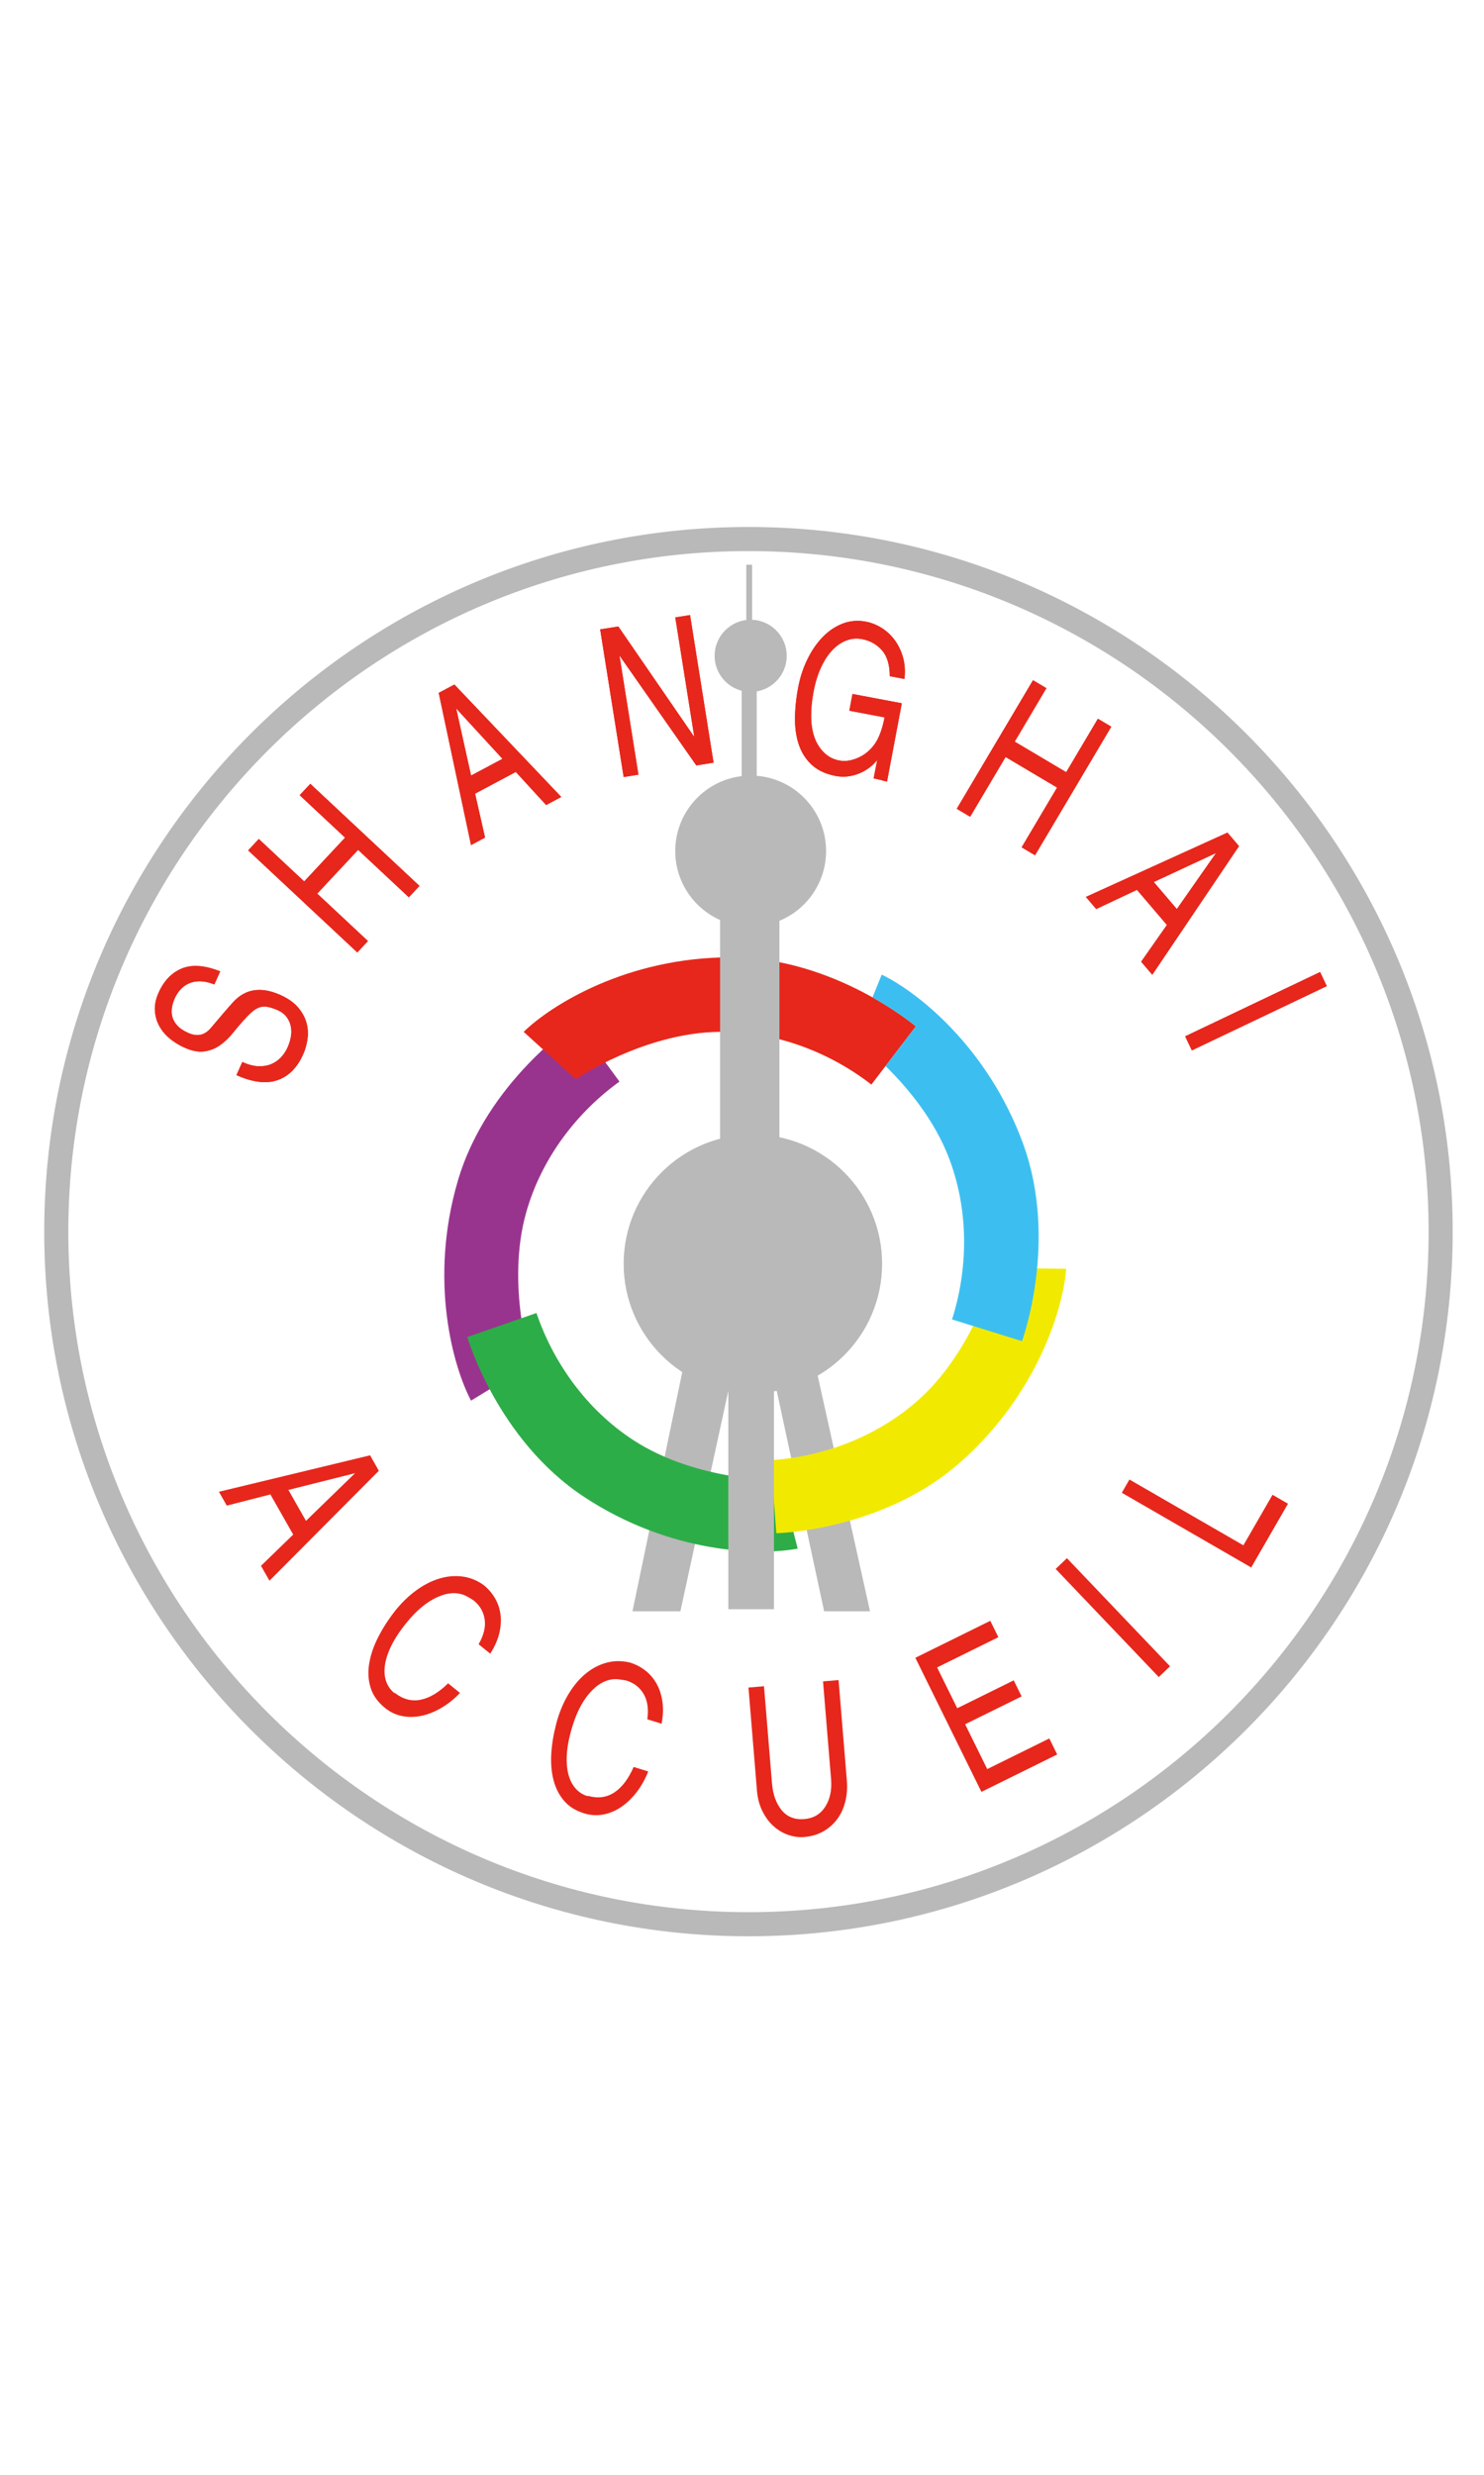 <svg xmlns="http://www.w3.org/2000/svg" xmlns:xlink="http://www.w3.org/1999/xlink" version="1.1" id="Layer_1" x="0px" y="0px" width="60" height="100" viewBox="0 -42.91 135.5 225.82" xml:space="preserve"><rect x="0" y="-42.91" width="135.5" height="225.82" fill="#FFFFFF"/><clipPath id="clip-4dcb5981"><rect x="0" y="0" width="135.5" height="137.75" /></clipPath><g clip-path="url(#clip-4dcb5981)">
<polygon fill="#B9B9BA" points="62.5,81.305 57.75,104.117 62.125,104.117 66.625,83.43 "/>
<polygon fill="#B9B9BA" points="70.813,83.492 75.249,104.117 79.438,104.117 74.188,80.492 "/>
<g>
	<defs>
		<rect id="SVGID_1_" x="-8.5" y="-8.07" width="153.07" height="153.07"/>
	</defs>
	<clipPath id="SVGID_2_">
		<use xlink:href="#SVGID_1_" overflow="visible"/>
	</clipPath>
	<path clip-path="url(#SVGID_2_)" fill="#99348E" d="M56.561,55.781l-3.955-5.393c0,0-8.133,5.344-10.804,14.455   c-2.663,9.082-0.428,16.967,1.208,20.052l5.475-3.347c0,0-2.314-7.213-0.437-13.838C49.489,62.625,52.816,58.482,56.561,55.781"/>
	<path clip-path="url(#SVGID_2_)" fill="#E7271C" d="M79.563,56.055l4.062-5.312c0,0-7.415-6.302-16.911-6.302   c-9.463,0-16.401,4.364-18.901,6.802l4.75,4.312c0,0,6.271-4.25,13.156-4.312C71.005,51.195,75.916,53.222,79.563,56.055"/>
	<path clip-path="url(#SVGID_2_)" fill="#2DAD48" d="M48.983,76.898l-6.317,2.196c0,0,2.721,9.344,10.646,14.574   c7.899,5.211,16.093,5.39,19.522,4.731l-1.59-6.216c0,0-7.574,0.094-13.356-3.645C53.449,85.669,50.466,81.271,48.983,76.898"/>
	<path clip-path="url(#SVGID_2_)" fill="#F1EA00" d="M70.399,90.327l0.484,6.67c0,0,9.729-0.203,16.834-6.503   c7.082-6.276,9.379-14.145,9.633-17.627l-6.415-0.076c0,0-1.873,7.341-6.984,11.954C80.027,88.287,75.007,90.029,70.399,90.327"/>
	<path clip-path="url(#SVGID_2_)" fill="#3CBFF0" d="M93.405,61.423c-3.262-8.885-9.748-13.894-12.897-15.401l-0.843,2.077   c2.478,1.389,3.96,2.643,3.96,2.643l-2.768,3.62c1.957,1.919,4.465,4.879,5.82,8.47c1.866,4.945,1.655,10.255,0.252,14.654   l6.387,1.982C93.316,79.469,96.677,70.336,93.405,61.423"/>
	<polygon clip-path="url(#SVGID_2_)" fill="#B9B9BA" points="65.75,61.514 65.75,39.097 71.167,39.097 71.167,62.264 65.75,62.264     "/>
	<rect x="67.719" y="19.024" clip-path="url(#SVGID_2_)" fill="#B9B9BA" width="1.375" height="9.094"/>
	<rect x="68.141" y="8.617" clip-path="url(#SVGID_2_)" fill="#B9B9BA" width="0.531" height="5.062"/>
	<rect x="66.5" y="79.347" clip-path="url(#SVGID_2_)" fill="#B9B9BA" width="4.167" height="24.583"/>
	<path clip-path="url(#SVGID_2_)" fill="#B9B9BA" d="M71.833,16.93c0,1.818-1.474,3.292-3.292,3.292   c-1.817,0-3.291-1.474-3.291-3.292c0-1.818,1.474-3.292,3.291-3.292C70.359,13.638,71.833,15.112,71.833,16.93"/>
	<path clip-path="url(#SVGID_2_)" fill="#B9B9BA" d="M75.427,34.743c0,3.803-3.082,6.885-6.885,6.885   c-3.803,0-6.886-3.082-6.886-6.885c0-3.803,3.083-6.885,6.886-6.885C72.345,27.857,75.427,30.939,75.427,34.743"/>
	<path clip-path="url(#SVGID_2_)" fill="#B9B9BA" d="M80.542,72.409c0,6.517-5.282,11.798-11.799,11.798   c-6.516,0-11.798-5.281-11.798-11.798S62.227,60.61,68.743,60.61C75.26,60.61,80.542,65.893,80.542,72.409"/>
	<path clip-path="url(#SVGID_2_)" fill="#E7271C" d="M20.707,94.475l-0.717-1.263l13.802-3.327l0.801,1.41l-9.988,10.035   l-0.774-1.361l2.941-2.851l-2.082-3.663L20.707,94.475z M32.417,91.518l-6.083,1.526l1.604,2.822L32.417,91.518z"/>
	<path clip-path="url(#SVGID_2_)" fill="#E7271C" d="M35.846,104.38c0.031-0.038,0.074-0.096,0.129-0.17   c0.054-0.075,0.097-0.132,0.128-0.17c0.592-0.729,1.23-1.343,1.913-1.838c0.684-0.496,1.378-0.851,2.084-1.066   c0.706-0.215,1.407-0.278,2.1-0.193c0.695,0.086,1.348,0.346,1.961,0.781c0.421,0.341,0.764,0.737,1.03,1.192   c0.266,0.455,0.436,0.95,0.508,1.486c0.072,0.537,0.036,1.107-0.108,1.715c-0.145,0.607-0.421,1.23-0.83,1.869l-1.061-0.861   c0.474-0.825,0.658-1.583,0.552-2.272c-0.105-0.691-0.434-1.261-0.987-1.708c-0.051-0.042-0.165-0.114-0.338-0.217   c-0.175-0.102-0.292-0.168-0.351-0.199c-0.758-0.377-1.626-0.351-2.605,0.082c-0.979,0.43-1.924,1.207-2.835,2.33   c-0.631,0.776-1.106,1.498-1.425,2.161c-0.319,0.664-0.511,1.269-0.574,1.814c-0.064,0.545-0.019,1.024,0.136,1.436   c0.155,0.411,0.394,0.749,0.719,1.014l0.089,0.023c0.738,0.567,1.517,0.767,2.339,0.598c0.821-0.169,1.653-0.667,2.496-1.495   l1.083,0.878c-0.511,0.54-1.067,0.989-1.668,1.344c-0.601,0.357-1.206,0.603-1.815,0.736c-0.61,0.133-1.205,0.144-1.785,0.031   c-0.581-0.113-1.111-0.363-1.59-0.753c-0.633-0.515-1.06-1.104-1.279-1.767c-0.22-0.664-0.277-1.371-0.174-2.123   s0.344-1.522,0.722-2.313C34.789,105.935,35.268,105.152,35.846,104.38"/>
	<path clip-path="url(#SVGID_2_)" fill="#E7271C" d="M50.793,114.368c0.014-0.047,0.033-0.115,0.056-0.206   c0.022-0.09,0.041-0.157,0.056-0.206c0.276-0.897,0.638-1.703,1.087-2.419c0.448-0.716,0.959-1.305,1.534-1.769   c0.574-0.462,1.199-0.784,1.875-0.964c0.676-0.181,1.379-0.184,2.11-0.01c0.517,0.158,0.984,0.398,1.402,0.721   c0.417,0.323,0.759,0.719,1.026,1.188c0.268,0.472,0.448,1.015,0.541,1.632c0.093,0.616,0.07,1.299-0.07,2.044l-1.306-0.403   c0.13-0.941,0.018-1.712-0.338-2.314c-0.356-0.601-0.874-1.006-1.555-1.215c-0.063-0.019-0.195-0.044-0.394-0.073   c-0.2-0.028-0.333-0.047-0.4-0.055c-0.844-0.065-1.639,0.284-2.386,1.05c-0.747,0.767-1.333,1.841-1.758,3.223   c-0.294,0.957-0.465,1.802-0.513,2.538c-0.047,0.734,0.002,1.366,0.146,1.896c0.145,0.529,0.366,0.956,0.664,1.28   c0.297,0.325,0.645,0.548,1.045,0.67l0.092-0.009c0.896,0.25,1.693,0.142,2.392-0.322c0.699-0.464,1.284-1.237,1.756-2.32   l1.334,0.41c-0.273,0.692-0.621,1.316-1.045,1.87c-0.424,0.555-0.893,1.009-1.409,1.361c-0.515,0.352-1.063,0.585-1.644,0.696   c-0.58,0.112-1.165,0.077-1.755-0.104c-0.78-0.24-1.396-0.627-1.847-1.16c-0.451-0.533-0.77-1.168-0.956-1.903   c-0.185-0.735-0.25-1.542-0.195-2.417C50.395,116.204,50.545,115.302,50.793,114.368"/>
	<path clip-path="url(#SVGID_2_)" fill="#E7271C" d="M69.099,120.275l-0.759-9.199l1.419-0.117l0.731,8.868   c0.084,1.01,0.377,1.821,0.879,2.438c0.504,0.615,1.195,0.887,2.074,0.815c0.832-0.069,1.467-0.444,1.905-1.125   c0.44-0.682,0.618-1.527,0.534-2.536l-0.734-8.905l1.42-0.117l0.752,9.126c0.059,0.715,0.012,1.376-0.143,1.983   c-0.156,0.608-0.404,1.141-0.748,1.597s-0.768,0.825-1.271,1.11c-0.506,0.283-1.08,0.451-1.723,0.504   c-0.503,0.041-1-0.026-1.494-0.203c-0.496-0.176-0.947-0.451-1.354-0.827c-0.408-0.376-0.747-0.849-1.018-1.423   C69.299,121.691,69.141,121.028,69.099,120.275"/>
	<polygon clip-path="url(#SVGID_2_)" fill="#E7271C" points="90.142,118.518 95.81,115.723 96.53,117.186 89.611,120.598    83.577,108.362 90.42,104.988 91.158,106.484 85.566,109.241 87.403,112.965 92.561,110.421 93.281,111.885 88.124,114.428  "/>
	
		<rect x="100.814" y="97.88" transform="matrix(-0.723 0.69 -0.69 -0.723 247.258 110.343)" clip-path="url(#SVGID_2_)" fill="#E7271C" width="1.423" height="13.643"/>
	<polygon clip-path="url(#SVGID_2_)" fill="#E7271C" points="102.43,93.303 103.126,92.095 113.53,98.098 116.191,93.488    117.604,94.303 114.246,100.121  "/>
	<path clip-path="url(#SVGID_2_)" fill="#E7271C" d="M20.108,45.725l-0.537,1.194c-0.458-0.184-0.882-0.281-1.271-0.289   c-0.39-0.009-0.736,0.054-1.04,0.187c-0.304,0.134-0.564,0.323-0.781,0.563c-0.216,0.241-0.389,0.504-0.517,0.79   c-0.125,0.277-0.212,0.562-0.263,0.856c-0.05,0.295-0.037,0.582,0.041,0.862c0.077,0.279,0.23,0.543,0.457,0.79   c0.228,0.248,0.556,0.467,0.984,0.66c0.823,0.37,1.512,0.222,2.069-0.444c0.464-0.55,0.866-1.023,1.205-1.417   c0.339-0.394,0.616-0.709,0.831-0.944c1.118-1.225,2.557-1.443,4.316-0.653c0.688,0.309,1.218,0.679,1.593,1.113   c0.374,0.433,0.632,0.892,0.774,1.377c0.141,0.485,0.178,0.983,0.112,1.494c-0.068,0.51-0.202,0.99-0.404,1.441   c-0.548,1.22-1.333,2.005-2.356,2.352c-1.023,0.346-2.267,0.192-3.733-0.467l0.537-1.194c0.541,0.241,1.031,0.371,1.472,0.386   c0.44,0.016,0.832-0.051,1.175-0.198c0.344-0.146,0.641-0.354,0.889-0.622c0.25-0.268,0.447-0.566,0.595-0.896   c0.121-0.268,0.216-0.562,0.286-0.885c0.07-0.322,0.079-0.642,0.026-0.964c-0.052-0.32-0.178-0.619-0.376-0.902   c-0.199-0.281-0.503-0.509-0.913-0.683c-0.342-0.143-0.639-0.235-0.892-0.276c-0.253-0.041-0.492-0.02-0.718,0.061   c-0.226,0.08-0.456,0.224-0.691,0.431c-0.235,0.206-0.504,0.481-0.807,0.823c-0.303,0.343-0.621,0.72-0.955,1.131   c-0.334,0.413-0.709,0.767-1.128,1.062c-0.417,0.296-0.891,0.485-1.42,0.563c-0.53,0.08-1.144-0.037-1.844-0.352   c-0.508-0.228-0.962-0.512-1.364-0.853c-0.402-0.342-0.716-0.728-0.943-1.158c-0.227-0.428-0.352-0.896-0.376-1.401   c-0.025-0.504,0.089-1.038,0.342-1.601c0.491-1.091,1.199-1.825,2.128-2.204C17.541,45.079,18.707,45.168,20.108,45.725"/>
	<polygon clip-path="url(#SVGID_2_)" fill="#E7271C" points="27.774,37.516 31.506,33.521 27.362,29.648 28.334,28.609    38.301,37.925 37.329,38.964 32.697,34.637 28.965,38.629 33.598,42.958 32.626,43.999 22.658,34.683 23.63,33.643  "/>
	<path clip-path="url(#SVGID_2_)" fill="#E7271C" d="M44.29,33.517l-1.282,0.684l-2.95-13.888l1.432-0.763l9.758,10.258   l-1.381,0.737l-2.77-3.019l-3.718,1.982L44.29,33.517z M41.653,21.732l1.36,6.123l2.864-1.527L41.653,21.732z"/>
	<polygon clip-path="url(#SVGID_2_)" fill="#E7271C" points="56.457,14.251 63.395,24.334 61.658,13.423 63.007,13.209    65.153,26.681 63.579,26.931 56.561,16.9 58.294,27.773 56.944,27.989 54.799,14.515  "/>
	<path clip-path="url(#SVGID_2_)" fill="#E7271C" d="M80.766,22.547l-3.217-0.607l0.289-1.53l4.504,0.85l-1.35,7.141l-0.392-0.075   l-0.516-1.871c-0.466,0.568-1.038,0.981-1.72,1.241c-0.682,0.262-1.367,0.326-2.058,0.197c-0.876-0.166-1.584-0.486-2.122-0.958   c-0.539-0.473-0.938-1.063-1.2-1.773c-0.262-0.711-0.394-1.521-0.396-2.433c-0.001-0.912,0.096-1.885,0.291-2.916   c0.172-0.912,0.451-1.764,0.839-2.559c0.386-0.794,0.85-1.471,1.39-2.03c0.54-0.557,1.146-0.968,1.818-1.231   c0.673-0.262,1.382-0.324,2.128-0.183c0.494,0.093,0.971,0.281,1.43,0.563c0.458,0.282,0.857,0.649,1.196,1.103   c0.339,0.454,0.595,0.981,0.766,1.578c0.172,0.599,0.219,1.263,0.139,1.988l-1.342-0.253c-0.006-1.044-0.245-1.835-0.719-2.37   c-0.473-0.537-1.082-0.875-1.828-1.017c-0.467-0.087-0.928-0.049-1.384,0.117c-0.456,0.165-0.882,0.449-1.277,0.853   c-0.395,0.404-0.744,0.927-1.051,1.575c-0.305,0.646-0.538,1.393-0.699,2.245c-0.318,1.688-0.298,3.062,0.062,4.124   c0.192,0.564,0.486,1.041,0.881,1.43c0.395,0.389,0.854,0.632,1.376,0.731c0.401,0.076,0.805,0.058,1.213-0.054   c0.406-0.112,0.782-0.287,1.127-0.522c0.513-0.368,0.907-0.82,1.183-1.353C80.401,24.017,80.614,23.349,80.766,22.547"/>
	<polygon clip-path="url(#SVGID_2_)" fill="#E7271C" points="92.65,24.76 97.351,27.549 100.245,22.67 101.469,23.397    94.507,35.129 93.282,34.404 96.518,28.952 91.817,26.162 88.582,31.614 87.358,30.888 94.32,19.156 95.544,19.882  "/>
	<path clip-path="url(#SVGID_2_)" fill="#E7271C" d="M100.092,40.037l-0.942-1.106l12.927-5.87l1.054,1.235l-7.919,11.737   l-1.016-1.191l2.352-3.354l-2.735-3.204L100.092,40.037z M111.034,34.924l-5.687,2.646l2.107,2.469L111.034,34.924z"/>
	
		<rect x="114.002" y="42.557" transform="matrix(-0.43 -0.903 0.903 -0.43 119.417 174.18)" clip-path="url(#SVGID_2_)" fill="#E7271C" width="1.423" height="13.644"/>
	<path clip-path="url(#SVGID_2_)" fill="#E7271C" d="M20.108,45.725l-0.537,1.194c-0.458-0.184-0.882-0.281-1.271-0.289   c-0.39-0.009-0.736,0.054-1.04,0.187c-0.304,0.134-0.564,0.323-0.781,0.563c-0.216,0.241-0.389,0.504-0.517,0.79   c-0.125,0.277-0.212,0.562-0.263,0.856c-0.05,0.295-0.037,0.582,0.041,0.862c0.077,0.279,0.23,0.543,0.457,0.79   c0.228,0.248,0.556,0.467,0.984,0.66c0.823,0.37,1.512,0.222,2.069-0.444c0.464-0.55,0.866-1.023,1.205-1.417   c0.339-0.394,0.616-0.709,0.831-0.944c1.118-1.225,2.557-1.443,4.316-0.653c0.688,0.309,1.218,0.679,1.593,1.113   c0.374,0.433,0.632,0.892,0.774,1.377c0.141,0.485,0.178,0.983,0.112,1.494c-0.068,0.51-0.202,0.99-0.404,1.441   c-0.548,1.22-1.333,2.005-2.356,2.352c-1.023,0.346-2.267,0.192-3.733-0.467l0.537-1.194c0.541,0.241,1.031,0.371,1.472,0.386   c0.44,0.016,0.832-0.051,1.175-0.198c0.344-0.146,0.641-0.354,0.889-0.622c0.25-0.268,0.447-0.566,0.595-0.896   c0.121-0.268,0.216-0.562,0.286-0.885c0.07-0.322,0.079-0.642,0.026-0.964c-0.052-0.32-0.178-0.619-0.376-0.902   c-0.199-0.281-0.503-0.509-0.913-0.683c-0.342-0.143-0.639-0.235-0.892-0.276c-0.253-0.041-0.492-0.02-0.718,0.061   c-0.226,0.08-0.456,0.224-0.691,0.431c-0.235,0.206-0.504,0.481-0.807,0.823c-0.303,0.343-0.621,0.72-0.955,1.131   c-0.334,0.413-0.709,0.767-1.128,1.062c-0.417,0.296-0.891,0.485-1.42,0.563c-0.53,0.08-1.144-0.037-1.844-0.352   c-0.508-0.228-0.962-0.512-1.364-0.853c-0.402-0.342-0.716-0.728-0.943-1.158c-0.227-0.428-0.352-0.896-0.376-1.401   c-0.025-0.504,0.089-1.038,0.342-1.601c0.491-1.091,1.199-1.825,2.128-2.204C17.541,45.079,18.707,45.168,20.108,45.725"/>
	<polygon clip-path="url(#SVGID_2_)" fill="#E7271C" points="27.774,37.516 31.506,33.521 27.362,29.648 28.334,28.609    38.301,37.925 37.329,38.964 32.697,34.637 28.965,38.629 33.598,42.958 32.626,43.999 22.658,34.683 23.63,33.643  "/>
	<path clip-path="url(#SVGID_2_)" fill="#E7271C" d="M44.29,33.517l-1.282,0.684l-2.95-13.888l1.432-0.763l9.758,10.258   l-1.381,0.737l-2.77-3.019l-3.718,1.982L44.29,33.517z M41.653,21.732l1.36,6.123l2.864-1.527L41.653,21.732z"/>
	<polygon clip-path="url(#SVGID_2_)" fill="#E7271C" points="56.457,14.251 63.395,24.334 61.658,13.423 63.007,13.209    65.153,26.681 63.579,26.931 56.561,16.9 58.294,27.773 56.944,27.989 54.799,14.515  "/>
	<path clip-path="url(#SVGID_2_)" fill="#E7271C" d="M80.766,22.547l-3.217-0.607l0.289-1.53l4.504,0.85l-1.35,7.141l-1.235-0.284   l0.328-1.662c-0.466,0.568-1.038,0.981-1.72,1.241c-0.682,0.262-1.367,0.326-2.058,0.197c-0.876-0.166-1.584-0.486-2.122-0.958   c-0.539-0.473-0.938-1.063-1.2-1.773c-0.262-0.711-0.394-1.521-0.396-2.433c-0.001-0.912,0.096-1.885,0.291-2.916   c0.172-0.912,0.451-1.764,0.839-2.559c0.386-0.794,0.85-1.471,1.39-2.03c0.54-0.557,1.146-0.968,1.818-1.231   c0.673-0.262,1.382-0.324,2.128-0.183c0.494,0.093,0.971,0.281,1.43,0.563c0.458,0.282,0.857,0.649,1.196,1.103   c0.339,0.454,0.595,0.981,0.766,1.578c0.172,0.599,0.219,1.263,0.139,1.988l-1.342-0.253c-0.006-1.044-0.245-1.835-0.719-2.37   c-0.473-0.537-1.082-0.875-1.828-1.017c-0.467-0.087-0.928-0.049-1.384,0.117c-0.456,0.165-0.882,0.449-1.277,0.853   c-0.395,0.404-0.744,0.927-1.051,1.575c-0.305,0.646-0.538,1.393-0.699,2.245c-0.318,1.688-0.298,3.062,0.062,4.124   c0.192,0.564,0.486,1.041,0.881,1.43c0.395,0.389,0.854,0.632,1.376,0.731c0.401,0.076,0.805,0.058,1.213-0.054   c0.406-0.112,0.782-0.287,1.127-0.522c0.513-0.368,0.907-0.82,1.183-1.353C80.401,24.017,80.614,23.349,80.766,22.547"/>
	<polygon clip-path="url(#SVGID_2_)" fill="#E7271C" points="92.65,24.76 97.351,27.549 100.245,22.67 101.469,23.397    94.507,35.129 93.282,34.404 96.518,28.952 91.817,26.162 88.582,31.614 87.358,30.888 94.32,19.156 95.544,19.882  "/>
	<path clip-path="url(#SVGID_2_)" fill="#E7271C" d="M100.092,40.037l-0.942-1.106l12.927-5.87l1.054,1.235l-7.919,11.737   l-1.016-1.191l2.352-3.354l-2.735-3.204L100.092,40.037z M111.034,34.924l-5.687,2.646l2.107,2.469L111.034,34.924z"/>
	
		<rect x="114.002" y="42.557" transform="matrix(-0.43 -0.903 0.903 -0.43 119.417 174.18)" clip-path="url(#SVGID_2_)" fill="#E7271C" width="1.423" height="13.644"/>
	<path clip-path="url(#SVGID_2_)" fill="#B9B9BA" d="M68.34,133.775c-35.456,0-64.302-28.847-64.302-64.301   c0-35.456,28.846-64.302,64.302-64.302c35.456,0,64.302,28.846,64.302,64.302C132.642,104.929,103.796,133.775,68.34,133.775    M68.34,7.372c-34.243,0-62.102,27.858-62.102,62.102c0,34.242,27.859,62.102,62.102,62.102c34.243,0,62.103-27.86,62.103-62.102   C130.442,35.23,102.583,7.372,68.34,7.372"/>
</g>
</g></svg>